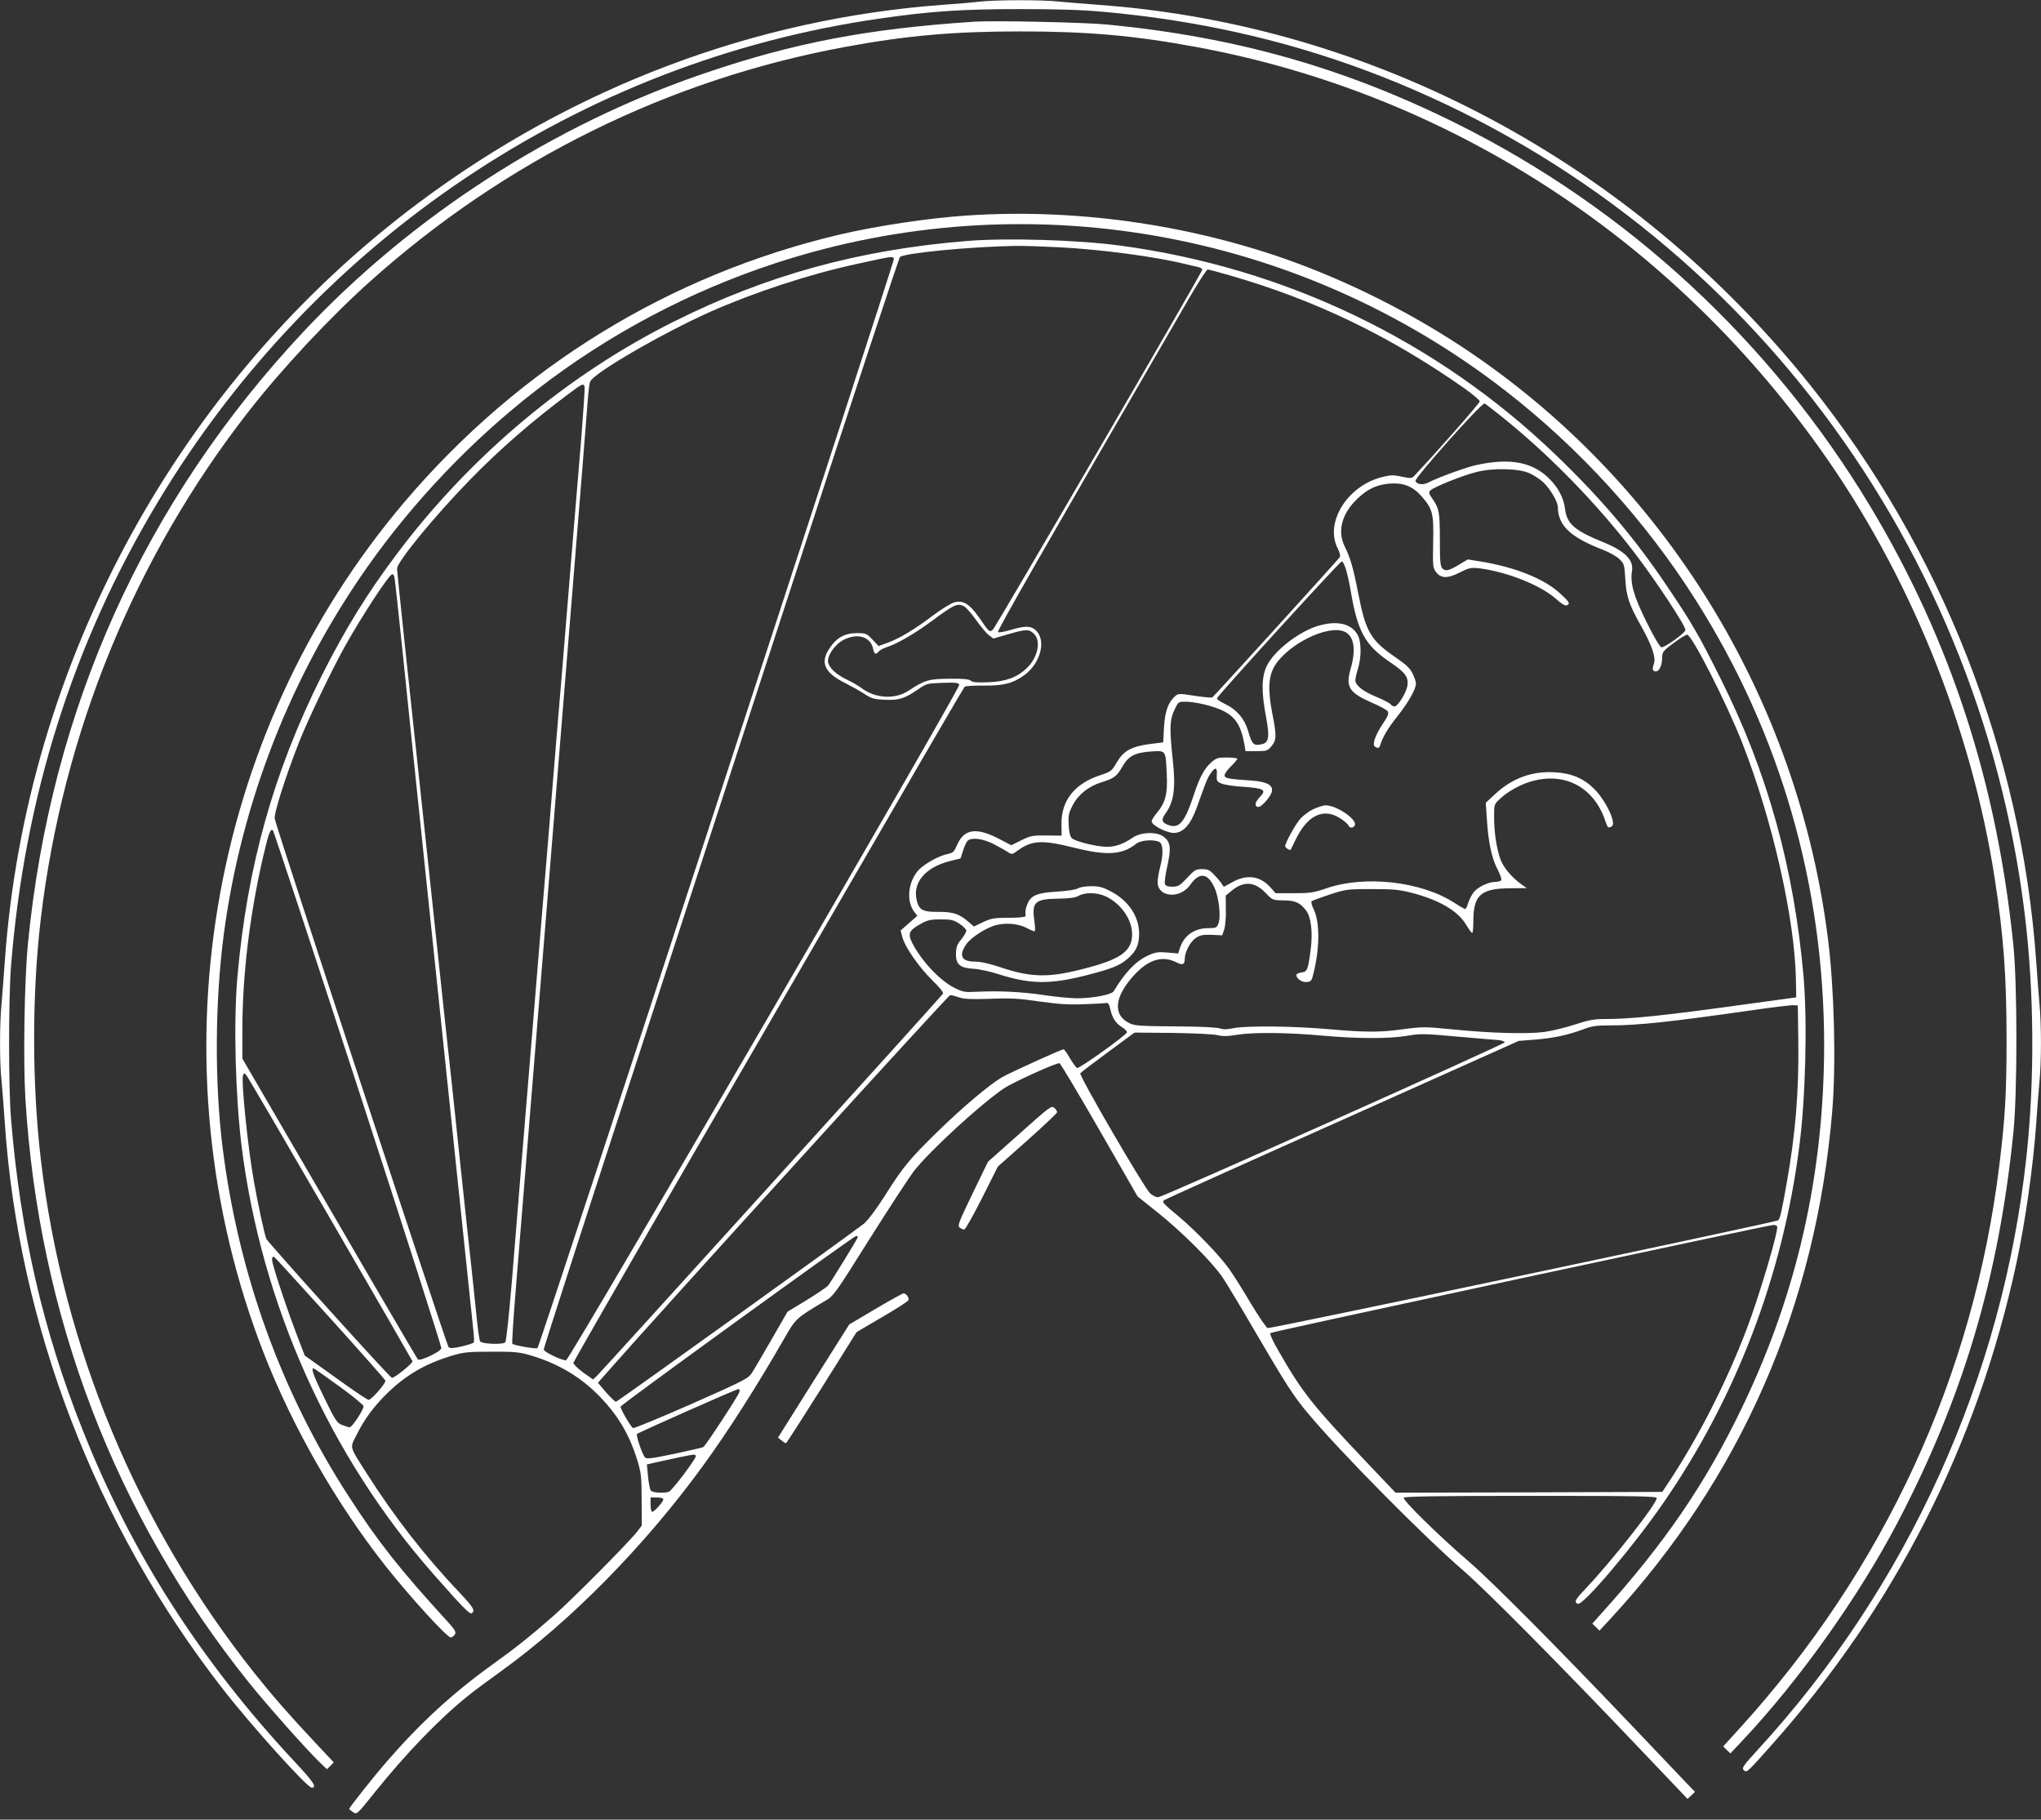 <?xml version="1.0" standalone="no"?>
<!DOCTYPE svg PUBLIC "-//W3C//DTD SVG 20010904//EN"
 "http://www.w3.org/TR/2001/REC-SVG-20010904/DTD/svg10.dtd">
<svg version="1.0" xmlns="http://www.w3.org/2000/svg"
 width="1280pt" height="1141pt" viewBox="0 0 1280 1141"
 preserveAspectRatio="xMidYMid meet">
<rect x="0" y="0" width="1280" height="1141" fill="#333333" stroke="none"/>
<g transform="translate(0,1141) scale(0.1,-0.1)"
fill="#ffffff" stroke="none">
<path d="M6145 11400 c-38 -5 -142 -14 -230 -20 -1183 -87 -2318 -515 -3290
-1242 -1503 -1123 -2463 -2883 -2595 -4758 -6 -85 -15 -202 -20 -260 -13 -134
-13 -375 0 -493 5 -51 14 -166 20 -257 86 -1269 570 -2526 1365 -3548 181
-233 532 -622 560 -622 35 0 12 36 -109 165 -593 636 -1024 1310 -1330 2084
-247 621 -389 1240 -447 1946 -16 193 -16 754 0 955 84 1061 390 2029 919
2909 992 1653 2656 2767 4532 3035 317 46 518 59 880 59 235 0 390 -5 520 -17
586 -53 1125 -174 1644 -367 2246 -838 3842 -2882 4135 -5299 58 -479 62
-1030 10 -1510 -149 -1385 -744 -2699 -1688 -3725 -87 -95 -99 -112 -86 -124
19 -19 20 -18 173 154 775 869 1291 1882 1537 3020 57 266 105 605 125 880 6
88 15 204 20 258 13 126 13 363 0 497 -5 58 -14 175 -20 260 -92 1311 -594
2589 -1422 3621 -1114 1390 -2736 2255 -4463 2379 -82 6 -191 15 -242 20 -106
12 -396 11 -498 0z"/>
<path d="M6110 11274 c-668 -44 -1130 -132 -1690 -323 -947 -322 -1833 -893
-2517 -1621 -999 -1066 -1585 -2367 -1728 -3840 -22 -225 -30 -728 -16 -965
82 -1364 562 -2618 1403 -3667 117 -145 354 -412 442 -498 l46 -44 22 21 21
22 -120 128 c-159 169 -262 287 -376 430 -736 925 -1203 2047 -1341 3223 -56
476 -56 1037 0 1510 138 1162 589 2264 1300 3176 212 272 514 595 769 823 849
759 1869 1262 2971 1466 388 72 683 98 1104 98 421 0 716 -26 1104 -98 1569
-290 2961 -1187 3910 -2519 559 -783 949 -1743 1096 -2696 56 -364 74 -612 74
-1010 0 -338 -9 -489 -45 -785 -162 -1323 -722 -2537 -1631 -3535 l-101 -111
22 -22 23 -22 80 85 c355 378 723 896 966 1358 413 788 637 1540 729 2452 25
249 25 920 0 1170 -103 1020 -393 1912 -895 2750 -621 1035 -1526 1873 -2597
2405 -704 350 -1384 543 -2190 621 -141 14 -715 26 -835 18z"/>
<path d="M6070 10059 c-245 -16 -570 -65 -805 -120 -1067 -252 -2007 -829
-2726 -1674 -1245 -1464 -1588 -3533 -885 -5340 182 -466 455 -943 764 -1335
158 -199 389 -452 410 -448 8 2 20 11 25 20 9 14 0 29 -51 85 -297 325 -427
490 -614 778 -424 654 -693 1398 -792 2190 -51 409 -48 917 8 1340 110 826
422 1621 900 2300 290 412 660 800 1059 1108 451 350 961 620 1501 797 1560
510 3270 212 4573 -797 468 -362 883 -818 1199 -1318 530 -836 804 -1788 804
-2790 -1 -805 -169 -1552 -512 -2265 -233 -485 -485 -854 -890 -1303 l-52 -58
23 -22 22 -22 65 70 c821 888 1294 1968 1395 3190 24 294 13 753 -26 1070
-188 1516 -1029 2881 -2290 3716 -342 226 -729 419 -1108 553 -631 222 -1332
319 -1997 275z"/>
<path d="M6065 9899 c-678 -55 -1256 -214 -1840 -506 -666 -333 -1267 -836
-1726 -1443 -195 -258 -333 -482 -483 -780 -301 -603 -466 -1193 -527 -1885
-25 -283 -13 -742 26 -1061 124 -992 552 -1947 1207 -2689 179 -203 224 -249
236 -241 24 15 10 38 -71 124 -219 230 -410 475 -586 751 -112 176 -108 158
-65 243 51 102 110 181 195 264 119 114 235 181 396 231 80 24 103 27 253 27
143 1 176 -2 244 -22 173 -50 317 -135 437 -259 115 -118 187 -241 236 -400
24 -79 27 -104 27 -249 l1 -160 -29 -38 c-49 -64 -404 -422 -521 -525 -147
-129 -234 -199 -390 -311 -246 -177 -449 -364 -655 -601 -79 -90 -240 -293
-240 -302 0 -2 11 -12 24 -20 24 -16 25 -15 134 121 198 247 412 469 591 611
35 29 124 94 197 147 441 316 907 790 1270 1289 157 215 339 500 505 789 80
140 78 138 261 247 57 33 61 39 284 394 125 198 249 387 275 421 102 130 423
424 565 519 58 39 334 164 349 158 6 -2 118 -190 250 -419 l239 -416 120 -96
c159 -126 350 -318 414 -413 28 -42 121 -197 207 -345 187 -320 240 -403 330
-509 202 -242 732 -777 976 -987 139 -120 621 -606 1124 -1136 l278 -292 24
22 23 22 -53 55 c-29 31 -188 198 -353 371 -460 483 -865 891 -1009 1015 -192
165 -420 389 -411 403 5 9 194 12 797 12 668 0 789 -2 789 -14 0 -36 -273
-384 -437 -558 -75 -79 -84 -94 -58 -105 33 -12 347 358 536 632 456 659 750
1428 853 2235 40 304 51 784 27 1065 -60 683 -226 1281 -518 1865 -142 284
-180 350 -342 590 -202 300 -414 549 -701 824 -743 712 -1692 1167 -2725 1306
-269 36 -710 49 -960 29z m570 -39 c270 -14 604 -58 795 -105 30 -7 67 -16 83
-19 15 -4 27 -11 27 -17 0 -16 -1288 -2229 -1311 -2254 -22 -23 -24 -22 -88
72 -60 86 -102 112 -158 95 -21 -6 -82 -44 -134 -83 -115 -87 -206 -141 -281
-169 l-58 -21 -38 40 c-37 39 -42 41 -98 41 -76 0 -128 -29 -171 -94 -62 -91
-33 -155 101 -221 39 -20 93 -50 120 -68 43 -28 60 -32 126 -35 87 -4 123 7
209 66 51 36 57 37 152 40 82 3 100 1 105 -12 8 -21 -2446 -4236 -2466 -4236
-30 0 -140 53 -140 68 0 9 211 664 469 1456 258 793 758 2328 1111 3411 353
1084 647 1976 654 1983 24 25 440 65 721 70 44 1 166 -3 270 -8z m-1029 -74
c5 -14 -2220 -6814 -2235 -6829 -8 -8 -147 16 -158 27 -3 3 6 153 21 333 32
392 74 909 116 1428 17 209 44 542 60 740 16 198 43 531 60 740 17 209 44 542
60 740 16 198 43 531 60 740 17 209 44 542 60 740 16 198 32 403 36 455 4 52
10 105 15 117 19 52 457 306 754 438 275 122 620 235 910 298 241 53 234 52
241 33z m2104 -102 c539 -155 1005 -380 1478 -712 50 -36 92 -72 92 -79 0 -11
-265 -313 -405 -461 -21 -23 -24 -23 -84 -11 -55 12 -71 11 -129 -4 -214 -56
-355 -286 -273 -445 12 -23 18 -48 14 -55 -10 -16 -789 -873 -800 -880 -5 -3
-55 1 -111 10 -98 15 -103 15 -123 -3 -43 -39 -63 -94 -69 -194 l-5 -95 -87
-11 c-115 -16 -162 -42 -205 -116 -31 -53 -36 -57 -100 -78 -162 -52 -248
-159 -246 -307 l1 -73 -95 1 c-86 1 -99 -1 -158 -30 l-63 -31 -75 39 c-141 74
-219 64 -262 -32 -21 -48 -28 -55 -58 -61 -58 -11 -155 -65 -191 -107 -61 -72
-72 -188 -25 -253 l22 -29 -53 -46 -52 -46 11 -41 c17 -64 106 -191 188 -271
46 -45 72 -77 67 -84 -10 -17 -2142 -2370 -2171 -2397 l-24 -22 -62 44 c-34
25 -61 52 -61 60 1 8 343 603 760 1323 417 719 967 1668 1222 2108 254 440
467 804 472 809 5 4 57 8 116 7 127 -2 188 14 260 67 96 72 134 205 78 271
-32 38 -71 40 -169 10 -38 -11 -71 -17 -76 -12 -7 7 269 490 1203 2101 55 94
105 172 112 172 6 0 68 -16 136 -36z m-4044 -697 c3 -8 -7 -150 -20 -318 -14
-167 -39 -470 -56 -674 -17 -203 -46 -561 -65 -795 -20 -234 -49 -587 -65
-785 -16 -198 -45 -551 -65 -785 -19 -234 -48 -590 -65 -792 -69 -839 -92
-1116 -120 -1465 -17 -202 -35 -372 -41 -380 -14 -16 -148 -11 -158 6 -4 6
-13 66 -20 134 -7 67 -21 201 -31 297 -11 96 -47 432 -80 745 -33 314 -64 608
-70 655 -5 47 -33 299 -60 560 -28 261 -64 599 -80 750 -108 1001 -180 1684
-180 1704 0 43 234 328 455 555 189 194 390 369 625 544 81 61 88 64 96 44z
m5740 -180 c304 -242 601 -546 840 -857 140 -183 324 -462 324 -491 0 -17
-128 -109 -150 -108 -9 0 -46 62 -93 157 -81 163 -105 246 -92 322 11 69 -45
125 -180 180 -180 73 -228 115 -240 208 -8 65 -37 124 -87 178 -107 116 -252
146 -473 97 -66 -15 -233 -76 -298 -109 -32 -17 -72 -12 -80 10 -7 18 409 485
433 486 3 0 46 -33 96 -73z m185 -364 c25 -11 62 -35 83 -53 44 -39 96 -125
96 -160 1 -115 78 -188 279 -266 41 -16 89 -42 106 -59 31 -29 32 -34 38 -125
6 -108 23 -160 96 -290 70 -124 98 -204 83 -243 -12 -33 -8 -47 13 -47 21 0
39 39 39 85 1 37 5 43 71 92 39 29 77 53 86 53 29 0 247 -428 344 -675 190
-482 332 -1109 338 -1489 l2 -110 -270 -37 c-560 -78 -761 -99 -937 -99 -60 0
-98 -7 -180 -34 -57 -19 -143 -40 -193 -47 -108 -14 -337 -8 -584 17 -164 16
-182 16 -295 1 -151 -21 -237 -21 -468 -1 -221 20 -520 23 -601 7 -41 -9 -65
-9 -85 -2 -16 7 -128 12 -277 13 -207 1 -256 4 -286 17 -113 51 -103 168 26
307 90 97 177 122 266 76 36 -18 49 -12 49 24 1 44 36 110 72 132 26 17 46 20
98 18 l65 -3 12 35 c7 19 12 75 11 125 l-1 89 34 28 c77 65 147 61 215 -10 45
-47 45 -47 115 -48 74 -1 103 -14 141 -65 30 -40 41 -131 29 -233 -17 -137
-22 -150 -59 -154 -18 -2 -32 -9 -32 -16 0 -23 37 -48 67 -44 25 3 30 9 40 53
40 159 41 322 2 402 -12 24 -18 48 -13 52 5 4 56 23 114 42 102 33 109 34 265
34 135 0 174 -4 250 -24 173 -45 288 -113 340 -200 17 -28 33 -51 38 -51 4 0
7 35 7 78 1 160 48 201 230 202 l105 1 -30 21 c-68 49 -121 113 -139 170 -23
73 -36 165 -36 259 0 72 1 76 33 106 52 51 142 100 218 118 206 51 381 -50
448 -257 13 -40 18 -43 40 -29 29 19 -38 161 -110 233 -67 67 -142 99 -245
105 -142 10 -269 -36 -375 -134 l-61 -57 7 -105 c9 -144 31 -245 67 -313 16
-31 27 -61 23 -67 -3 -6 -21 -11 -38 -11 -44 -1 -109 -32 -135 -65 -12 -15
-27 -45 -34 -66 -6 -22 -15 -39 -19 -39 -5 0 -36 18 -70 40 -207 133 -558 173
-800 90 -80 -28 -103 -31 -204 -31 l-115 0 -30 34 c-65 74 -149 87 -240 36
l-55 -30 -15 22 c-8 12 -29 37 -47 55 -26 28 -38 34 -74 34 -40 0 -48 -5 -94
-55 -46 -49 -56 -55 -92 -55 -29 0 -43 5 -47 17 -4 9 3 60 15 114 25 113 20
150 -24 183 -43 32 -143 29 -194 -7 -57 -39 -107 -57 -160 -57 -64 0 -201 34
-221 54 -11 11 -18 39 -20 84 -3 58 0 74 25 122 34 67 102 121 182 145 78 24
95 37 130 98 38 67 79 88 182 95 92 5 89 10 96 -139 7 -126 -8 -183 -63 -248
-20 -23 -34 -48 -31 -55 10 -27 96 -69 139 -69 58 0 105 52 143 158 60 168 66
184 88 216 29 42 42 38 38 -11 -2 -37 0 -41 31 -54 18 -7 80 -17 138 -20 129
-9 145 -19 100 -65 -31 -31 -35 -61 -7 -61 15 0 59 45 76 78 28 53 -11 80
-127 88 -141 9 -162 14 -162 33 0 9 18 35 40 56 22 21 40 43 40 47 0 4 -29 8
-65 8 -58 0 -68 -3 -100 -32 -41 -36 -72 -93 -105 -193 -62 -189 -97 -229
-175 -193 -30 14 -32 31 -5 68 53 74 64 161 45 335 -21 195 -20 249 10 313 24
51 25 52 67 52 65 0 176 -27 236 -56 81 -39 116 -95 137 -216 l6 -38 69 0 c64
0 70 2 94 31 32 38 33 64 5 206 -29 148 -24 233 16 299 85 136 330 257 435
214 61 -25 76 -109 41 -232 -34 -117 -11 -152 141 -218 45 -19 86 -42 91 -51
8 -13 1 -31 -31 -78 -48 -72 -68 -131 -49 -143 19 -12 27 -10 33 10 16 51 48
106 109 182 68 86 115 169 115 204 0 11 -9 39 -21 62 -15 33 -40 56 -108 103
-155 106 -186 160 -232 396 -32 164 -50 226 -85 297 -48 95 -20 205 75 297 67
66 129 94 213 99 82 5 140 -19 194 -81 69 -79 76 -107 72 -287 -3 -148 -2
-160 18 -187 31 -41 73 -42 150 -2 56 28 70 31 117 26 174 -21 389 -106 486
-193 31 -28 57 -44 66 -40 25 9 18 21 -41 75 -101 93 -285 166 -504 201 l-75
12 -50 -30 c-67 -41 -89 -46 -109 -27 -13 14 -16 43 -16 180 0 171 -4 196 -47
258 -23 33 -24 40 -12 52 21 21 202 94 288 115 104 27 266 23 332 -7z m-1148
-610 c9 -32 21 -87 27 -123 43 -259 90 -345 246 -451 96 -65 117 -92 111 -145
-5 -44 -60 -134 -82 -134 -7 0 -18 6 -24 14 -7 8 -47 29 -89 46 -85 35 -132
73 -132 104 0 12 7 44 16 71 23 75 22 174 -2 215 -41 71 -129 90 -246 56 -122
-36 -277 -156 -323 -251 -34 -68 -35 -164 -5 -321 23 -124 18 -159 -24 -170
-54 -13 -64 -4 -90 87 -21 72 -72 131 -142 164 -30 14 -54 31 -52 36 7 21 771
859 783 859 7 0 19 -26 28 -57z m-5969 -45 c3 -13 23 -201 46 -418 22 -217 85
-825 140 -1350 55 -525 145 -1387 200 -1915 55 -528 104 -993 108 -1032 5 -40
6 -77 3 -81 -3 -5 -37 -16 -76 -25 -54 -12 -73 -13 -82 -4 -12 13 -1082 3262
-1090 3313 -6 34 68 265 152 479 56 142 201 445 287 600 109 195 279 455 299
455 5 0 11 -10 13 -22z m3574 -181 c12 -7 46 -46 75 -87 29 -40 64 -82 79 -93
l28 -21 93 27 c114 33 131 33 162 2 46 -45 23 -151 -47 -216 -60 -57 -131 -83
-239 -87 -71 -3 -99 -1 -110 9 -10 10 -46 14 -134 13 -130 -1 -155 -8 -257
-75 -84 -56 -208 -49 -293 15 -18 14 -58 37 -89 52 -68 32 -112 71 -122 108
-10 40 39 113 95 143 88 46 172 21 187 -57 7 -33 16 -37 34 -16 6 8 28 20 48
27 66 20 179 86 290 168 139 103 158 111 200 88z m-3802 -3023 c288 -885 523
-1617 522 -1628 -4 -22 -134 -84 -148 -70 -4 5 -254 431 -554 948 l-546 938 0
182 c0 335 45 710 126 1066 39 168 50 198 66 182 5 -5 246 -734 534 -1618z
m3986 1533 c35 -18 75 -41 89 -50 24 -16 27 -16 65 12 86 62 152 65 348 16
207 -52 303 -46 393 25 28 22 110 28 144 10 24 -13 26 -79 4 -160 -8 -30 -15
-72 -15 -92 0 -95 141 -107 204 -17 57 82 110 76 152 -16 29 -63 42 -184 25
-227 -10 -25 -15 -28 -61 -28 -89 0 -153 -44 -180 -124 l-11 -35 -68 6 c-59 5
-76 2 -122 -19 -76 -35 -145 -107 -214 -223 -13 -22 -125 -44 -227 -45 -42 0
-136 9 -210 20 -139 21 -283 28 -423 21 -72 -4 -86 -2 -138 24 -92 45 -208
169 -267 284 -28 57 -19 77 51 116 46 26 65 30 130 30 66 0 81 -4 117 -28 23
-15 42 -34 42 -43 0 -8 -14 -33 -32 -55 -27 -33 -32 -49 -33 -91 0 -66 26 -88
111 -93 33 -1 103 -17 157 -34 198 -63 323 -65 552 -6 160 41 207 60 259 105
52 46 69 84 70 155 0 107 -66 207 -175 264 -50 27 -73 34 -123 34 -35 0 -72
-5 -86 -14 -15 -8 -69 -16 -130 -20 -124 -7 -164 -23 -186 -76 -8 -19 -14 -42
-13 -51 1 -10 1 -21 0 -27 -1 -6 -43 -10 -103 -10 -91 0 -110 -3 -162 -27
l-58 -28 -36 31 c-55 48 -97 62 -187 61 -96 -1 -120 11 -135 69 -30 112 52
211 209 250 l65 16 17 53 c9 29 23 56 31 61 29 19 96 9 160 -24z m703 -328
c95 -45 165 -145 165 -236 0 -102 -65 -153 -263 -207 -250 -69 -362 -69 -564
-1 -68 23 -124 35 -158 35 -87 0 -105 39 -52 113 31 42 127 103 188 117 63 15
135 8 188 -19 22 -12 44 -21 49 -21 5 0 4 29 -1 65 -17 120 3 138 153 140 67
1 104 6 125 18 42 23 116 21 170 -4z m-920 -633 c30 -11 77 -13 195 -9 129 5
182 2 310 -17 121 -17 183 -21 280 -17 69 2 131 6 139 8 10 3 17 -9 23 -34 12
-58 34 -93 73 -117 20 -12 34 -27 32 -34 -6 -19 -298 -228 -312 -223 -7 3 -27
31 -45 61 -17 31 -35 56 -40 56 -14 0 -338 -147 -386 -175 -80 -47 -245 -186
-403 -340 -178 -174 -217 -221 -335 -408 -54 -85 -104 -150 -129 -171 -80 -63
-1545 -1116 -1554 -1116 -6 0 -33 27 -62 59 l-51 60 47 54 c362 411 2150 2377
2162 2377 9 0 34 -7 56 -14z m5263 -276 c4 -314 -17 -577 -74 -895 -31 -175
-40 -215 -52 -227 -11 -11 -3180 -680 -3202 -676 -8 2 -55 71 -105 154 -49 83
-110 180 -135 215 -56 80 -208 239 -320 333 -96 80 -103 87 -90 100 4 4 507
231 1117 503 l1108 496 102 8 c119 10 202 28 298 63 56 22 85 26 169 26 179 0
380 22 886 94 129 19 249 33 265 33 l30 -2 3 -225z m-3642 39 c31 -8 61 -8
120 2 104 17 316 15 537 -5 225 -20 419 -20 532 -1 81 14 104 14 314 -5 124
-11 241 -21 260 -22 19 -2 36 -8 38 -14 3 -10 -2129 -963 -2172 -971 -11 -2
-34 8 -52 24 -36 32 -447 738 -438 753 3 5 81 64 173 132 l167 123 240 -2
c133 -2 258 -8 281 -14z m-5566 -1149 c282 -486 514 -890 517 -896 4 -11 -111
-104 -129 -104 -12 0 -777 848 -788 872 -12 31 -55 229 -79 368 -39 222 -79
624 -67 657 6 14 9 15 20 2 8 -8 244 -412 526 -899z m9075 -50 c12 -20 -113
-441 -193 -650 -126 -330 -301 -673 -484 -950 l-43 -65 -837 -3 -836 -2 -174
183 c-350 369 -408 442 -557 701 -39 66 -59 112 -54 117 9 9 3111 675 3155
678 9 0 20 -3 23 -9z m-5765 -67 c0 -8 -169 -283 -188 -306 -9 -9 -69 -50
-134 -90 l-119 -72 -99 -172 c-55 -95 -110 -190 -124 -211 -23 -36 -44 -47
-380 -196 -196 -86 -361 -154 -366 -151 -15 9 -82 124 -78 135 4 13 1460 1068
1476 1069 6 1 12 -2 12 -6z m-3310 -508 c188 -208 344 -385 347 -392 5 -14
-82 -115 -104 -121 -6 -2 -99 60 -206 138 l-196 140 -49 128 c-47 121 -130
364 -150 444 -10 35 -6 52 8 46 4 -2 161 -174 350 -383z m56 -427 c85 -61 154
-118 154 -126 0 -23 -72 -132 -87 -132 -7 0 -29 7 -49 15 -31 13 -42 29 -109
167 -68 139 -86 188 -69 188 3 0 75 -50 160 -112z m2511 -37 c-5 -21 -212
-337 -226 -345 -5 -3 -86 -22 -181 -42 -144 -30 -174 -34 -185 -23 -17 19 -58
139 -50 147 10 10 619 280 634 281 8 1 12 -6 8 -18z m-273 -400 c7 -11 -147
-216 -169 -225 -29 -11 -102 -7 -113 7 -6 7 -14 47 -18 88 l-7 76 74 17 c231
50 226 50 233 37z m-204 -273 c-1 -16 -56 -78 -70 -78 -5 0 -10 20 -10 45 l0
45 40 0 c25 0 40 -5 40 -12z"/>
<path d="M8232 6334 c-28 -14 -65 -43 -82 -64 -33 -41 -90 -147 -90 -166 0
-10 30 -29 35 -22 1 2 14 30 30 62 73 153 174 202 278 136 26 -16 50 -37 53
-45 8 -20 33 -19 41 1 14 36 -114 124 -183 124 -16 0 -53 -12 -82 -26z"/>
<path d="M6395 4302 l-199 -177 -97 -200 c-86 -178 -95 -201 -81 -212 9 -7 22
-13 29 -13 7 0 57 89 112 198 l99 197 186 165 c102 91 186 170 186 176 0 6 -8
18 -18 27 -18 16 -29 7 -217 -161z"/>
<path d="M5490 3202 l-164 -97 -224 -355 -223 -355 22 -17 c11 -10 24 -18 28
-18 3 0 104 157 225 349 l218 348 160 94 c88 51 163 99 165 106 6 15 -14 43
-31 43 -6 -1 -85 -44 -176 -98z"/>
</g>
</svg>
